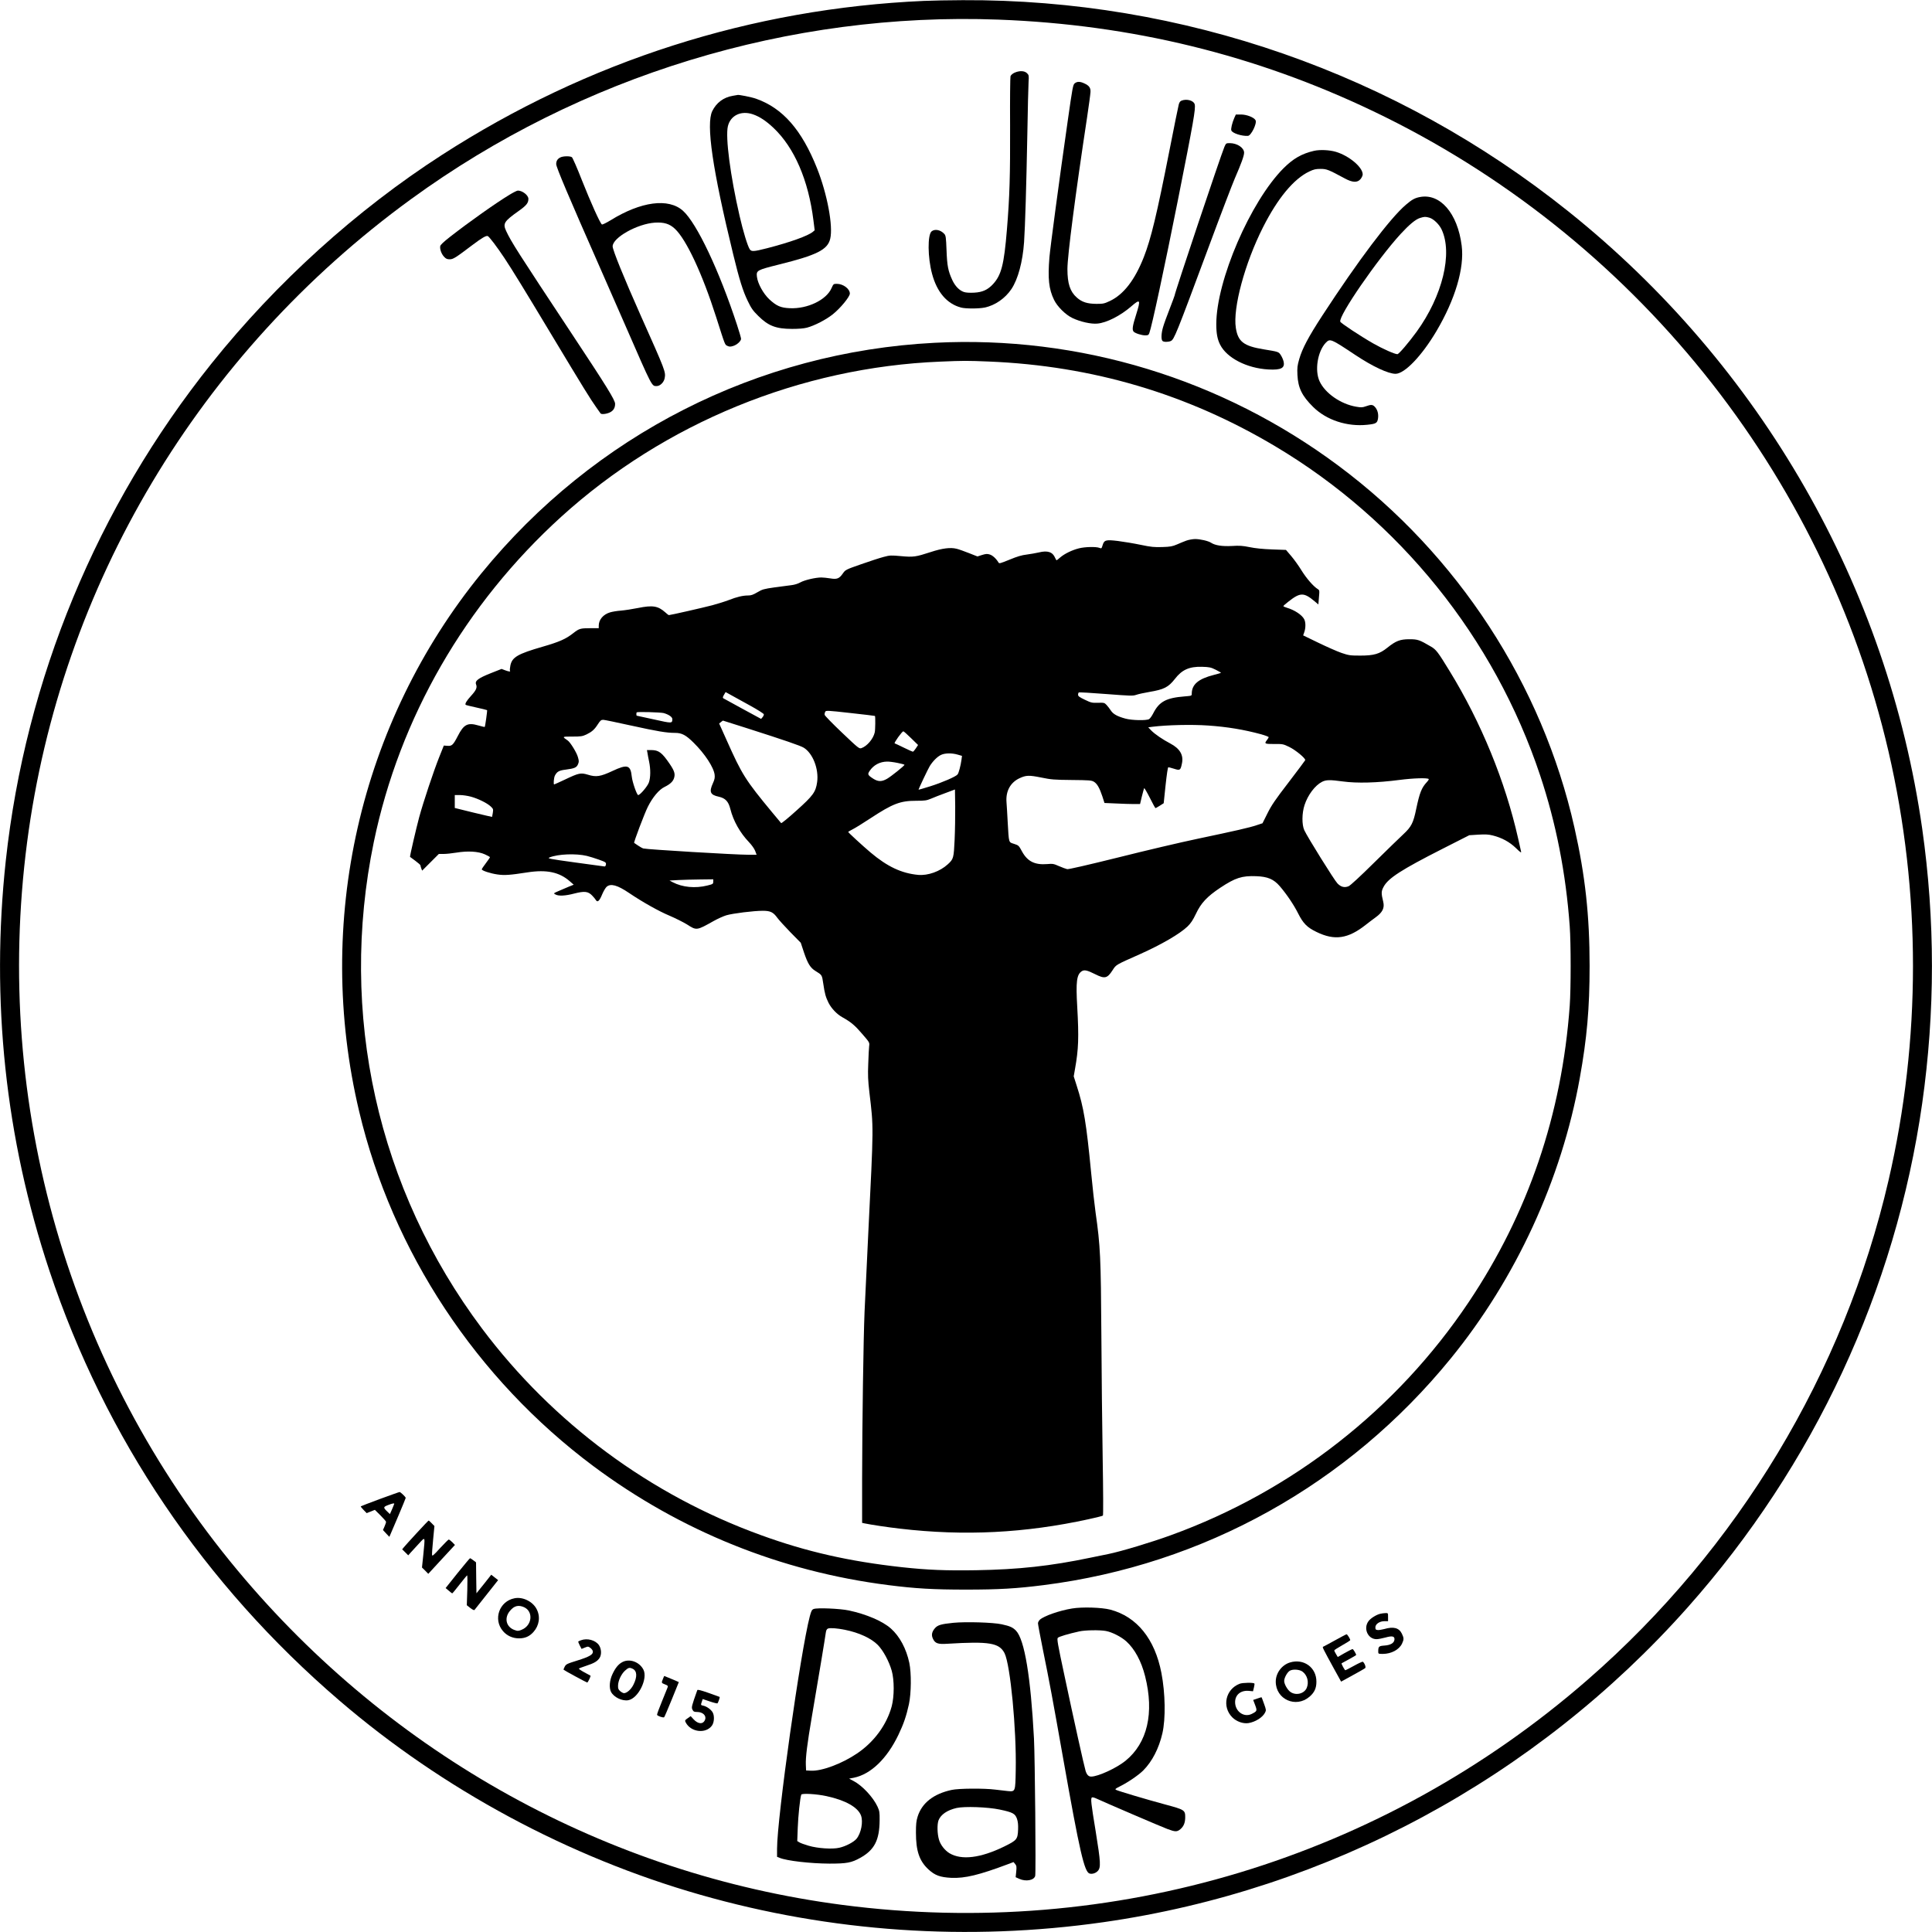 <svg xmlns="http://www.w3.org/2000/svg" width="2362" height="2362" viewBox="0 0 2362 2362" preserveAspectRatio="xMidYMid meet"><g transform="translate(0,2362) scale(0.1,-0.1)" fill="#000000" stroke="none"><path d="M11295 23609 c-2104 -93 -4108 -733 -5889 -1881 -1048 -675 -2027 -1561 -2820 -2552 -1400 -1749 -2274 -3861 -2515 -6076 -185 -1705 -6 -3396 533 -5015 679 -2039 1891 -3836 3546 -5256 1265 -1086 2803 -1914 4409 -2373 1596 -457 3277 -572 4931 -336 2748 392 5287 1760 7144 3850 1544 1738 2541 3880 2866 6160 159 1118 159 2242 0 3360 -422 2958 -1971 5661 -4324 7544 -2106 1686 -4718 2597 -7406 2584 -162 0 -376 -5 -475 -9z m915 -229 c1623 -61 3136 -430 4575 -1118 3177 -1517 5514 -4422 6304 -7833 398 -1720 398 -3518 0 -5238 -545 -2354 -1841 -4505 -3679 -6107 -2509 -2187 -5806 -3184 -9110 -2753 -2878 375 -5515 1833 -7395 4089 -2062 2475 -2992 5692 -2574 8900 409 3138 2102 5977 4691 7863 2075 1512 4630 2293 7188 2197z"></path><path d="M12403 22731 c-24 -11 -44 -29 -49 -43 -4 -12 -7 -284 -5 -603 2 -605 -5 -865 -39 -1275 -35 -426 -68 -553 -170 -664 -65 -70 -130 -99 -231 -104 -53 -3 -101 0 -124 8 -57 19 -108 72 -143 147 -51 112 -63 173 -70 364 -6 157 -9 179 -27 199 -45 50 -115 64 -155 32 -51 -41 -49 -320 5 -519 60 -225 182 -367 354 -413 56 -15 215 -15 289 0 127 26 252 113 328 227 80 121 137 331 154 573 13 191 28 686 40 1325 5 303 12 587 15 633 5 78 4 84 -19 107 -31 31 -92 33 -153 6z"></path><path d="M13139 22601 c-21 -17 -27 -50 -85 -457 -107 -747 -213 -1543 -224 -1669 -21 -262 -8 -389 57 -522 40 -82 141 -182 224 -221 96 -46 229 -76 306 -68 112 10 280 95 413 210 111 96 118 85 61 -97 -45 -141 -52 -187 -32 -211 17 -20 97 -46 143 -46 33 0 40 4 49 27 31 82 185 800 350 1628 191 961 218 1116 205 1169 -11 46 -96 71 -160 46 -17 -6 -28 -21 -35 -48 -6 -21 -58 -277 -115 -568 -154 -781 -224 -1072 -312 -1297 -110 -280 -246 -456 -413 -536 -70 -33 -83 -36 -166 -36 -112 1 -177 21 -240 77 -83 73 -115 171 -115 349 0 163 98 917 240 1852 22 147 41 287 42 312 3 52 -17 79 -77 106 -51 24 -87 24 -116 0z"></path><path d="M8960 22449 c-114 -19 -201 -84 -252 -187 -78 -161 3 -715 256 -1752 75 -308 118 -447 178 -570 42 -88 63 -118 127 -181 123 -123 218 -160 416 -160 79 0 141 5 180 15 94 25 233 97 316 163 93 74 209 215 209 254 0 58 -82 119 -159 119 -40 0 -42 -1 -65 -53 -63 -144 -294 -255 -510 -245 -112 5 -162 27 -251 109 -73 69 -141 192 -151 275 -9 78 -1 82 269 150 464 115 595 181 627 315 37 155 -36 546 -161 861 -187 470 -419 736 -745 851 -55 20 -217 52 -227 46 -1 -1 -27 -5 -57 -10z m246 -227 c81 -28 160 -80 250 -165 255 -241 428 -639 489 -1133 l15 -119 -22 -19 c-60 -50 -281 -129 -561 -201 -164 -42 -191 -43 -211 -12 -26 38 -82 223 -124 407 -113 489 -175 963 -143 1097 32 133 163 195 307 145z"></path><path d="M15090 22178 c-26 -59 -44 -134 -36 -153 13 -34 128 -71 203 -66 39 2 113 154 93 191 -19 35 -108 70 -178 70 l-63 0 -19 -42z"></path><path d="M14969 21824 c-44 -104 -609 -1789 -609 -1818 0 -4 -28 -78 -61 -164 -34 -86 -70 -186 -80 -222 -22 -74 -25 -150 -7 -168 15 -15 69 -15 102 -1 41 19 64 76 462 1147 146 394 291 773 321 842 77 177 113 275 113 313 0 60 -85 117 -175 117 -45 0 -46 -1 -66 -46z"></path><path d="M16065 21776 c-151 -35 -255 -95 -374 -214 -404 -406 -821 -1373 -821 -1905 0 -113 13 -184 47 -251 82 -163 327 -288 589 -303 160 -9 208 18 185 104 -6 22 -21 55 -34 74 -25 38 -28 39 -207 68 -245 40 -315 94 -341 262 -38 243 110 791 332 1230 180 356 375 591 565 682 57 27 81 32 139 32 74 0 97 -9 293 -115 97 -53 157 -56 196 -9 14 17 26 43 26 57 0 88 -167 228 -329 276 -78 23 -195 28 -266 12z"></path><path d="M6848 21694 c-33 -17 -48 -43 -48 -81 0 -38 159 -412 530 -1253 84 -190 228 -518 320 -730 327 -750 317 -730 378 -730 42 0 88 45 98 96 14 78 12 84 -294 769 -202 454 -342 798 -342 843 0 107 302 276 516 290 111 7 180 -14 245 -75 139 -130 334 -546 504 -1078 114 -357 106 -338 139 -354 23 -11 36 -11 69 -1 47 14 97 60 97 88 0 11 -22 87 -49 169 -218 665 -492 1244 -661 1396 -177 159 -514 114 -887 -117 -51 -31 -98 -54 -104 -50 -22 13 -136 267 -244 539 -58 149 -114 276 -123 283 -22 16 -111 15 -144 -4z"></path><path d="M6229 21239 c-168 -102 -492 -331 -725 -513 -83 -65 -120 -100 -122 -116 -6 -37 15 -95 47 -129 23 -25 37 -31 69 -31 42 0 70 17 277 174 114 86 168 118 188 110 18 -7 113 -132 204 -269 101 -153 234 -369 583 -950 377 -627 472 -781 539 -874 25 -36 49 -69 53 -75 10 -15 74 -8 116 13 42 21 62 55 62 104 0 45 -102 211 -530 857 -665 1005 -739 1121 -802 1256 -42 91 -27 117 152 244 96 68 120 98 120 149 0 44 -73 101 -129 101 -10 0 -56 -23 -102 -51z"></path><path d="M17353 21210 c-58 -12 -92 -31 -166 -94 -192 -164 -581 -679 -1022 -1356 -170 -261 -244 -402 -281 -530 -23 -81 -26 -105 -22 -194 8 -159 56 -257 193 -392 162 -160 414 -243 661 -217 106 11 122 20 131 76 8 52 -4 102 -33 137 -30 35 -48 37 -115 13 -42 -15 -57 -16 -120 -5 -188 32 -379 165 -446 310 -62 133 -25 364 74 470 54 56 61 53 363 -148 212 -141 403 -230 492 -230 111 1 320 219 499 521 230 389 344 773 309 1046 -50 398 -266 646 -517 593z m121 -251 c51 -14 120 -80 150 -143 139 -293 12 -814 -305 -1252 -98 -134 -217 -274 -235 -274 -33 0 -179 65 -295 131 -161 92 -396 248 -403 266 -26 67 453 762 738 1073 106 115 182 178 236 195 56 17 66 17 114 4z"></path><path d="M11425 19429 c-2164 -111 -4161 -1127 -5540 -2819 -1490 -1828 -2044 -4265 -1494 -6578 407 -1716 1435 -3271 2864 -4337 1065 -793 2289 -1287 3605 -1454 329 -42 549 -55 950 -55 401 0 621 13 950 55 1955 248 3722 1231 4975 2769 798 978 1356 2191 1578 3425 89 494 121 858 121 1375 0 615 -53 1103 -185 1690 -393 1752 -1428 3340 -2884 4425 -1429 1065 -3169 1595 -4940 1504z m665 -229 c1266 -52 2425 -395 3502 -1037 1520 -905 2678 -2344 3237 -4022 195 -585 315 -1196 362 -1846 15 -206 15 -764 0 -970 -96 -1331 -509 -2541 -1235 -3624 -879 -1312 -2156 -2311 -3639 -2849 -238 -87 -610 -199 -767 -231 -30 -6 -129 -27 -220 -45 -489 -102 -875 -144 -1395 -153 -372 -6 -595 3 -909 37 -643 71 -1166 189 -1723 392 -1355 491 -2543 1371 -3408 2523 -1281 1707 -1759 3854 -1325 5951 315 1518 1116 2908 2290 3975 1264 1148 2928 1829 4637 1898 281 12 327 12 593 1z"></path><path d="M14505 17011 c-27 -10 -79 -31 -115 -47 -56 -24 -81 -29 -180 -32 -99 -3 -135 0 -264 27 -81 17 -207 38 -278 47 -150 18 -169 13 -189 -55 -11 -37 -13 -39 -38 -29 -40 16 -178 13 -251 -6 -83 -21 -174 -65 -227 -110 -22 -20 -43 -36 -46 -36 -2 0 -10 13 -17 29 -30 73 -92 94 -200 67 -36 -8 -102 -20 -148 -26 -61 -7 -115 -23 -209 -62 -119 -48 -127 -51 -137 -33 -27 45 -71 86 -106 96 -31 10 -48 8 -94 -6 l-56 -18 -104 41 c-58 23 -125 47 -151 53 -75 19 -176 6 -316 -40 -184 -60 -212 -64 -364 -50 -123 11 -135 11 -213 -10 -46 -12 -169 -52 -274 -89 -189 -66 -192 -68 -223 -112 -45 -65 -72 -75 -156 -61 -37 6 -86 11 -108 11 -70 0 -204 -31 -256 -60 -30 -17 -74 -30 -110 -34 -33 -4 -125 -16 -205 -27 -133 -19 -150 -24 -211 -60 -51 -30 -75 -39 -112 -39 -64 0 -138 -17 -237 -56 -47 -18 -137 -46 -200 -63 -105 -28 -514 -121 -532 -121 -5 0 -25 15 -45 34 -89 79 -154 89 -333 53 -69 -14 -162 -28 -208 -32 -46 -3 -105 -13 -132 -21 -85 -25 -140 -89 -140 -164 l0 -30 -104 0 c-121 0 -137 -5 -208 -61 -90 -71 -169 -106 -373 -165 -305 -88 -374 -128 -395 -229 -6 -30 -9 -59 -5 -65 9 -14 -13 -12 -61 6 l-42 16 -134 -53 c-151 -60 -194 -93 -178 -135 16 -40 2 -72 -61 -141 -55 -60 -77 -98 -66 -110 3 -3 62 -18 132 -33 70 -15 128 -30 130 -32 4 -4 -23 -200 -29 -205 -2 -2 -37 6 -78 18 -130 38 -178 14 -251 -129 -57 -110 -72 -125 -128 -120 l-43 3 -58 -145 c-69 -174 -192 -543 -243 -730 -36 -134 -117 -482 -112 -486 1 -1 30 -23 65 -48 34 -25 62 -50 62 -55 0 -5 5 -22 10 -37 l11 -28 102 102 102 102 58 0 c31 0 101 7 155 16 141 23 269 16 350 -21 34 -15 62 -31 62 -35 0 -4 -23 -37 -50 -73 -28 -36 -50 -70 -50 -75 0 -16 107 -51 193 -63 87 -12 148 -8 367 26 232 36 389 3 516 -109 l48 -42 -60 -24 c-32 -13 -88 -37 -124 -53 -65 -28 -65 -29 -40 -42 38 -22 121 -18 231 11 126 32 169 27 219 -25 19 -20 40 -45 46 -56 19 -32 44 -8 76 71 16 38 40 79 54 92 50 44 131 22 276 -76 161 -109 362 -222 491 -276 75 -32 170 -80 213 -106 122 -78 118 -78 329 40 50 28 119 59 155 70 78 23 333 55 446 55 93 0 128 -17 179 -88 17 -23 87 -101 157 -173 l128 -130 39 -118 c46 -136 78 -189 141 -227 81 -50 79 -47 95 -154 18 -124 30 -165 65 -236 35 -68 100 -137 166 -174 109 -61 157 -102 244 -204 91 -105 92 -106 86 -151 -3 -25 -8 -121 -11 -215 -6 -140 -3 -202 14 -350 52 -439 53 -381 -14 -1730 -19 -385 -39 -812 -45 -950 -14 -331 -29 -1367 -30 -2042 l0 -541 28 -6 c81 -17 287 -48 437 -65 787 -92 1528 -54 2305 116 91 20 169 39 174 44 5 5 4 291 -3 701 -6 381 -14 1059 -16 1507 -6 951 -12 1085 -71 1499 -13 95 -38 313 -54 485 -59 609 -90 797 -177 1065 l-36 113 16 92 c43 241 48 382 27 757 -18 309 -7 395 55 436 32 21 68 12 166 -37 115 -58 146 -51 210 48 46 71 33 63 334 197 268 120 489 249 583 339 41 40 65 76 103 155 62 132 136 211 298 319 183 121 264 148 440 141 138 -5 213 -36 287 -122 85 -99 172 -228 225 -334 61 -121 109 -170 223 -225 222 -109 387 -85 605 88 31 24 84 65 119 90 85 61 111 115 93 190 -26 104 -25 130 5 184 56 105 218 209 718 463 l329 167 111 7 c87 5 125 3 176 -10 112 -28 205 -79 282 -153 56 -55 69 -63 64 -43 -3 14 -19 86 -36 160 -157 697 -452 1418 -837 2045 -144 236 -166 264 -230 301 -140 82 -160 89 -263 89 -112 0 -165 -20 -268 -103 -96 -77 -164 -97 -332 -97 -126 0 -141 3 -230 33 -52 18 -179 74 -282 124 l-186 90 14 40 c18 52 18 121 -1 157 -27 53 -117 113 -212 141 -24 7 -43 16 -43 20 0 4 26 27 58 52 148 117 191 118 324 7 l46 -39 7 87 c8 85 7 88 -16 102 -53 33 -138 132 -197 227 -34 56 -91 135 -126 176 l-64 75 -171 6 c-112 4 -207 14 -274 28 -85 17 -122 20 -217 14 -120 -6 -203 7 -253 39 -34 23 -135 46 -197 46 -30 -1 -77 -9 -105 -19z m358 -1579 c38 -19 67 -36 64 -38 -2 -2 -41 -14 -86 -25 -190 -48 -271 -117 -271 -230 0 -26 -2 -26 -87 -33 -227 -18 -311 -64 -384 -207 -16 -32 -39 -64 -51 -71 -34 -19 -209 -15 -287 6 -100 27 -151 55 -180 99 -14 22 -38 53 -53 69 -26 27 -30 28 -105 26 -73 -2 -83 0 -160 37 -67 32 -83 44 -83 62 0 12 4 24 9 27 5 4 155 -5 334 -19 300 -23 327 -24 368 -10 24 9 98 25 163 36 177 30 230 57 310 159 86 112 176 152 331 148 91 -3 107 -6 168 -36z m-5693 -438 c91 -50 166 -98 168 -106 2 -8 -5 -24 -15 -36 l-18 -21 -225 122 c-124 67 -230 126 -237 130 -9 6 -7 16 8 42 l20 34 67 -37 c37 -20 141 -78 232 -128z m1527 -127 c6 -7 5 -172 -3 -202 -18 -78 -92 -166 -161 -191 -28 -10 -33 -7 -238 188 -116 110 -211 208 -213 218 -2 10 1 27 7 38 9 17 20 17 307 -15 163 -18 298 -34 301 -36z m-2582 35 c62 -18 105 -48 105 -74 -1 -53 -4 -53 -223 -4 -114 25 -209 46 -212 46 -6 0 -7 35 -1 41 10 9 293 1 331 -9z m-401 -152 c326 -72 437 -90 540 -90 82 0 132 -27 225 -119 139 -137 248 -304 258 -394 4 -35 -1 -58 -21 -102 -49 -107 -33 -143 71 -165 81 -18 119 -58 142 -151 37 -146 118 -290 227 -404 34 -36 65 -79 76 -107 l18 -48 -100 0 c-161 0 -1245 65 -1285 77 -11 3 -40 19 -65 36 -25 17 -46 31 -47 32 -8 5 126 359 167 441 59 118 138 212 206 244 65 32 101 65 114 106 17 52 6 88 -52 174 -96 141 -135 170 -228 170 l-51 0 7 -37 c3 -21 12 -69 20 -106 19 -92 18 -193 -3 -253 -16 -46 -107 -154 -131 -154 -16 0 -71 158 -78 224 -15 145 -54 156 -237 70 -146 -68 -199 -77 -300 -45 -87 26 -111 21 -279 -59 -70 -33 -130 -60 -133 -60 -11 0 -4 83 9 108 26 49 50 63 133 73 106 14 133 25 150 67 12 29 12 40 -2 87 -15 55 -92 179 -123 201 -72 50 -74 49 55 49 106 0 123 3 173 26 64 31 97 59 136 120 34 52 42 59 70 59 11 0 163 -31 338 -70z m1425 -35 c457 -146 648 -212 687 -236 112 -69 186 -261 164 -421 -17 -121 -49 -165 -251 -346 -99 -90 -185 -160 -189 -155 -4 4 -52 62 -107 128 -332 401 -371 464 -559 885 l-92 205 22 17 c11 10 23 18 25 18 2 0 137 -43 300 -95z m5631 35 c234 -16 438 -50 648 -107 50 -14 92 -30 92 -35 0 -6 -9 -21 -20 -35 -36 -46 -29 -49 88 -49 103 1 110 0 182 -35 78 -37 205 -142 197 -163 -3 -7 -94 -128 -203 -271 -164 -213 -210 -281 -259 -380 l-60 -120 -70 -23 c-87 -30 -260 -69 -725 -167 -201 -42 -635 -144 -965 -227 -388 -96 -610 -147 -628 -144 -15 3 -60 20 -100 37 -65 29 -77 31 -144 25 -152 -12 -241 32 -308 154 -39 73 -42 75 -97 93 -68 22 -63 4 -78 262 -5 99 -12 212 -15 250 -10 133 48 239 160 291 80 37 116 38 265 8 122 -25 158 -28 373 -30 212 -2 241 -4 270 -21 40 -24 69 -74 104 -179 l26 -81 141 -6 c78 -4 175 -7 217 -7 l77 0 22 93 c13 50 25 96 28 101 3 5 34 -48 69 -117 35 -70 66 -127 70 -127 3 0 27 14 53 30 l47 30 23 220 c15 137 27 220 34 220 6 0 38 -9 71 -19 71 -23 78 -19 95 65 22 103 -25 182 -142 244 -94 49 -188 114 -232 158 l-38 40 53 7 c179 22 476 29 679 15z m-3632 -154 l86 -84 -27 -41 c-15 -23 -31 -41 -37 -41 -5 0 -54 22 -109 49 -55 27 -106 51 -113 53 -12 4 89 146 106 147 5 1 47 -37 94 -83z m571 -202 l52 -15 -6 -47 c-10 -72 -34 -164 -48 -180 -21 -27 -188 -99 -334 -145 -79 -25 -143 -43 -143 -42 0 11 116 255 137 289 38 61 93 116 138 137 49 23 133 24 204 3z m-736 -101 c48 -9 86 -20 85 -24 -6 -15 -164 -142 -213 -170 -64 -37 -108 -37 -166 -1 -72 46 -76 56 -45 100 48 70 124 110 211 111 22 1 79 -6 128 -16z m6494 -197 c4 -4 -7 -21 -24 -39 -63 -68 -87 -128 -129 -327 -35 -171 -59 -218 -158 -310 -45 -41 -205 -198 -357 -347 -174 -172 -289 -278 -312 -288 -49 -20 -93 -10 -136 35 -37 37 -367 567 -405 650 -31 67 -30 209 3 308 40 123 128 240 214 284 50 25 95 26 257 4 169 -23 414 -17 690 19 170 22 341 27 357 11z m-5796 -742 c-11 -226 -13 -236 -84 -301 -95 -87 -243 -140 -362 -129 -203 19 -377 101 -582 274 -105 89 -273 244 -273 251 1 3 24 17 52 31 29 14 126 74 217 134 277 182 367 216 563 216 106 0 125 3 181 26 34 15 114 46 177 69 l115 43 3 -207 c1 -113 -2 -297 -7 -407z m-5913 526 c90 -25 197 -78 241 -119 31 -29 33 -34 26 -79 -4 -26 -8 -48 -9 -49 -1 -1 -104 23 -229 53 l-227 56 0 79 0 79 63 0 c34 0 95 -9 135 -20z m1417 -724 c33 -8 100 -29 148 -46 83 -30 88 -34 85 -59 -2 -16 -9 -25 -18 -24 -8 1 -170 23 -360 49 -319 44 -342 49 -312 61 103 42 321 51 457 19z m1545 -315 c0 -27 -3 -30 -72 -47 -147 -37 -305 -22 -423 40 l-40 21 110 6 c61 3 181 6 268 7 l157 2 0 -29z"></path><path d="M4645 5294 c-126 -47 -231 -87 -234 -90 -3 -2 12 -22 34 -44 l38 -39 50 20 50 20 69 -68 c37 -37 68 -73 68 -79 0 -7 -8 -32 -19 -56 l-19 -44 39 -42 39 -41 14 32 c7 18 52 123 100 234 47 111 86 206 86 210 0 12 -64 73 -75 72 -6 0 -113 -39 -240 -85z m175 -58 c0 -3 -12 -32 -26 -66 l-27 -61 -29 28 c-55 52 -54 59 5 82 51 20 77 25 77 17z"></path><path d="M5095 4878 c-77 -84 -149 -163 -159 -176 l-19 -24 37 -36 37 -37 31 35 c17 19 62 68 100 109 80 86 76 97 53 -140 l-16 -153 39 -38 38 -39 163 177 163 176 -33 34 c-19 19 -38 33 -44 32 -6 -2 -54 -50 -106 -106 -76 -85 -95 -100 -97 -83 -2 12 4 96 13 187 l16 167 -32 33 c-18 19 -35 34 -39 34 -3 0 -68 -68 -145 -152z"></path><path d="M5594 4388 l-146 -183 38 -32 c20 -18 40 -33 43 -33 3 0 44 49 91 110 47 60 88 110 91 110 4 0 5 -82 2 -182 l-6 -183 43 -34 c23 -18 45 -29 50 -25 4 5 71 89 149 188 l141 178 -42 33 -42 33 -90 -114 -91 -113 -3 189 -2 189 -34 26 c-18 14 -36 25 -39 25 -4 0 -72 -82 -153 -182z"></path><path d="M6290 4080 c-186 -36 -264 -258 -141 -401 48 -57 119 -89 196 -89 75 0 128 24 176 77 72 80 88 188 40 280 -47 93 -170 154 -271 133z m117 -109 c118 -54 98 -227 -32 -277 -42 -16 -48 -16 -90 0 -100 39 -123 149 -48 235 50 60 102 72 170 42z"></path><path d="M13106 3955 c-154 -25 -345 -92 -393 -137 -13 -12 -23 -32 -23 -44 0 -13 27 -157 60 -321 80 -393 118 -597 250 -1343 199 -1125 257 -1375 320 -1395 31 -10 75 3 101 31 39 42 36 104 -25 481 -58 351 -64 407 -46 418 6 4 30 -2 53 -13 110 -51 801 -348 870 -373 96 -36 117 -36 158 -2 41 35 59 79 59 148 0 85 -10 91 -245 154 -227 61 -576 165 -601 179 -15 8 -7 15 47 42 102 51 227 137 285 194 110 110 193 272 235 455 41 178 36 490 -12 738 -80 416 -300 688 -625 774 -105 27 -341 35 -468 14z m415 -275 c75 -14 187 -71 249 -127 102 -92 184 -243 230 -427 113 -449 28 -815 -240 -1033 -110 -89 -335 -193 -420 -193 -32 0 -53 22 -68 70 -16 50 -145 630 -257 1159 -86 401 -95 455 -82 468 14 14 126 48 262 78 72 16 251 19 326 5z"></path><path d="M9948 3949 c-22 -8 -29 -22 -47 -87 -113 -428 -401 -2467 -401 -2845 l0 -98 33 -13 c86 -36 376 -69 607 -70 212 0 269 10 378 71 172 96 234 215 236 458 1 100 -2 115 -26 168 -54 116 -187 258 -293 313 l-54 29 58 11 c208 43 405 233 545 525 63 131 97 231 128 373 29 136 31 381 5 506 -37 174 -118 325 -225 420 -101 90 -299 175 -514 221 -108 23 -387 35 -430 18z m384 -255 c170 -34 320 -104 399 -184 66 -67 138 -200 171 -316 32 -113 32 -313 0 -434 -61 -226 -216 -438 -425 -578 -185 -125 -431 -217 -564 -210 l-58 3 -3 70 c-4 88 17 258 73 585 80 467 164 974 170 1023 5 37 12 50 28 57 25 10 113 4 209 -16z m-227 -2033 c231 -50 382 -135 421 -236 29 -77 2 -217 -55 -286 -34 -40 -130 -91 -210 -109 -84 -20 -266 -8 -376 25 -49 14 -101 33 -114 42 l-24 15 6 162 c5 141 28 364 43 405 6 19 186 9 309 -18z"></path><path d="M16873 3890 c-47 -11 -119 -56 -143 -91 -65 -90 -6 -219 99 -219 19 0 68 9 108 20 85 24 116 17 111 -27 -5 -41 -49 -66 -122 -71 -69 -5 -76 -11 -76 -74 0 -27 1 -28 58 -28 102 1 196 51 232 124 25 53 25 69 -1 123 -35 72 -102 90 -215 57 -30 -8 -66 -14 -81 -12 -24 2 -28 8 -28 33 0 40 52 75 111 75 l44 0 0 50 c0 50 0 50 -32 49 -18 -1 -47 -4 -65 -9z"></path><path d="M11655 3780 c-148 -15 -190 -27 -224 -65 -39 -45 -47 -85 -25 -130 27 -57 60 -69 178 -61 510 31 632 11 697 -115 71 -141 147 -931 137 -1432 -5 -264 -4 -262 -97 -254 -36 4 -106 12 -156 18 -134 17 -444 15 -530 -4 -222 -48 -363 -159 -416 -325 -17 -54 -21 -93 -21 -197 0 -224 41 -346 153 -450 79 -73 143 -96 280 -103 166 -7 338 34 697 169 l63 24 20 -24 c17 -21 19 -33 13 -93 l-7 -68 44 -20 c82 -37 181 -18 195 36 10 39 -3 1446 -15 1679 -40 755 -115 1208 -219 1318 -39 41 -74 57 -176 79 -105 23 -438 33 -591 18z m567 -2283 c160 -34 188 -49 211 -112 12 -36 16 -72 14 -130 -5 -123 -14 -133 -170 -210 -289 -141 -521 -170 -669 -82 -57 35 -110 102 -128 165 -22 73 -24 188 -6 237 28 71 105 124 220 151 97 22 380 12 528 -19z"></path><path d="M16320 3565 c-74 -41 -139 -76 -145 -78 -10 -4 1 -26 137 -274 l84 -152 142 78 c79 43 147 82 153 88 11 11 -10 65 -30 77 -5 3 -53 -19 -107 -49 -55 -30 -102 -55 -106 -55 -8 0 -52 80 -46 85 2 1 42 24 91 50 48 26 87 49 87 51 0 14 -36 74 -44 73 -6 0 -49 -22 -96 -48 l-85 -49 -22 37 c-13 20 -22 40 -20 45 2 5 46 33 97 62 52 29 96 57 97 61 4 11 -35 73 -44 73 -5 0 -69 -34 -143 -75z"></path><path d="M7103 3567 c-18 -7 -33 -14 -34 -17 -1 -3 8 -24 19 -47 l22 -42 40 16 c39 16 42 15 68 -4 15 -11 28 -30 30 -41 6 -39 -40 -66 -187 -112 -129 -40 -141 -46 -157 -76 -10 -18 -16 -36 -13 -38 10 -10 280 -156 288 -156 9 0 46 78 40 84 -2 1 -37 20 -76 41 -40 22 -70 42 -65 46 4 4 43 18 87 33 99 32 139 56 166 98 26 42 21 112 -9 156 -44 61 -142 87 -219 59z"></path><path d="M7609 3300 c-48 -25 -86 -71 -122 -149 -35 -74 -42 -166 -17 -215 34 -66 137 -116 212 -102 122 23 241 264 184 374 -49 95 -170 138 -257 92z m124 -81 c57 -26 60 -100 10 -198 -28 -56 -80 -101 -114 -101 -10 0 -31 11 -46 24 -23 20 -28 32 -27 68 1 60 39 141 85 183 42 38 55 41 92 24z"></path><path d="M15770 3295 c-100 -31 -173 -130 -173 -234 0 -217 246 -327 412 -185 61 52 85 105 85 184 1 174 -155 287 -324 235z m153 -111 c60 -44 82 -128 53 -199 -30 -71 -129 -97 -197 -52 -37 24 -79 97 -79 136 0 38 36 104 67 124 36 23 119 18 156 -9z"></path><path d="M8105 3094 c-20 -49 -20 -49 25 -67 36 -14 39 -18 31 -39 -5 -13 -37 -90 -70 -173 -34 -82 -60 -154 -58 -160 6 -15 78 -39 87 -29 5 5 47 104 94 219 l85 210 -37 17 c-20 9 -61 26 -89 37 l-53 21 -15 -36z"></path><path d="M15156 3035 c-173 -66 -220 -281 -90 -411 51 -51 132 -80 197 -70 85 14 173 69 203 128 15 29 14 35 -12 107 -15 42 -28 78 -30 80 -2 2 -25 -5 -53 -15 l-50 -17 24 -63 c26 -70 25 -74 -42 -108 -94 -47 -202 29 -203 143 0 90 67 147 166 139 l53 -5 11 45 c6 24 9 47 6 50 -13 13 -144 11 -180 -3z"></path><path d="M8525 2957 c-69 -194 -74 -211 -59 -239 12 -24 21 -28 57 -28 69 0 116 -45 97 -94 -22 -59 -84 -57 -140 4 l-36 39 -37 -26 c-34 -24 -36 -27 -23 -52 62 -118 243 -141 319 -39 30 40 34 124 8 166 -23 36 -72 70 -113 79 -32 6 -32 8 -17 51 l10 30 86 -29 c47 -16 89 -26 94 -24 8 6 33 75 27 79 -1 1 -63 23 -136 49 -94 33 -134 43 -137 34z"></path></g></svg>